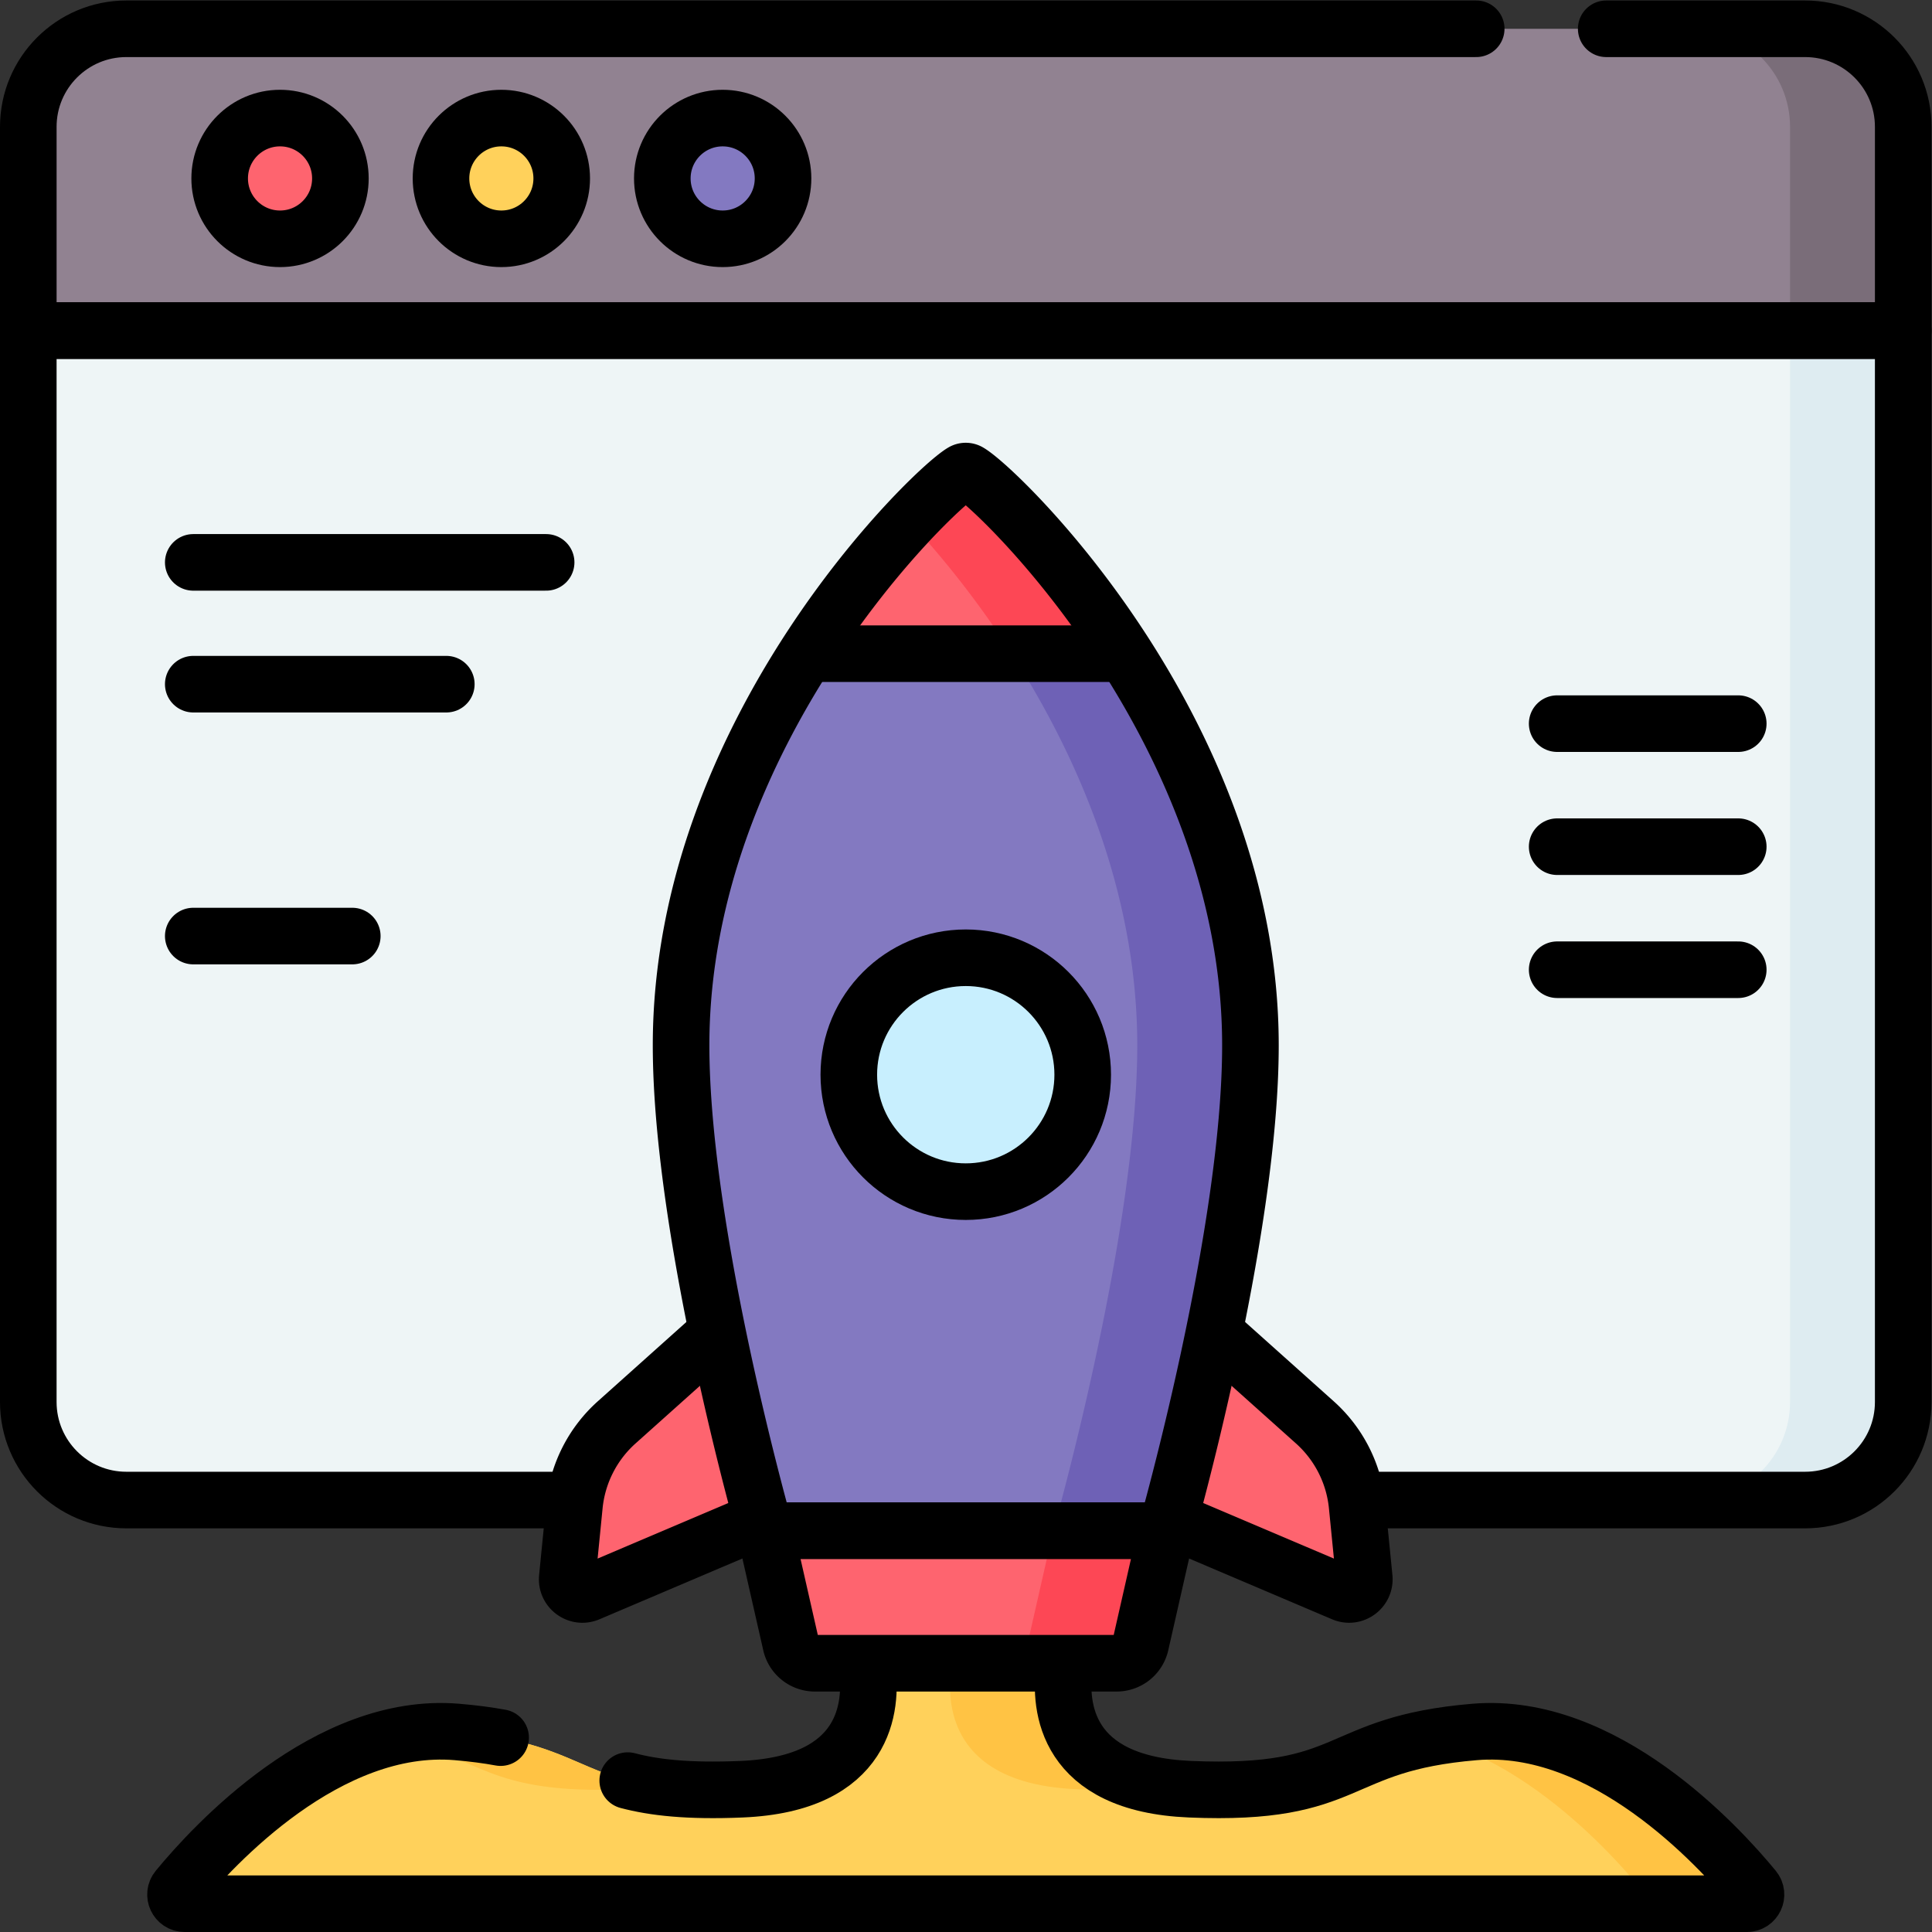 <svg xmlns="http://www.w3.org/2000/svg" version="1.1" xmlns:xlink="http://www.w3.org/1999/xlink" width="512" height="512" x="0" y="0" viewBox="0 0 682.667 682.667" style="enable-background:new 0 0 512 512" xml:space="preserve" class=""><rect x="0" y="0" width="682.667" height="682.667" fill="#333333" stroke="none"/><g><defs><clipPath id="a" clipPathUnits="userSpaceOnUse"><path d="M0 512h512V0H0Z" fill="#000000" opacity="1" data-original="#000000"></path></clipPath></defs><g clip-path="url(#a)" transform="matrix(1.333 0 0 -1.333 0 682.667)"><path d="M0 0h-414.102c-2.049 0-3.173 2.38-1.871 3.962 9.54 11.589 39.779 44.431 74.012 41.568 37.95-3.18 31.59-17.03 75.49-15.18 43.9 1.84 32.2 37.33 32.2 37.33h54.44s-11.69-35.49 32.21-37.33c43.891-1.85 37.53 12 75.48 15.18C-37.907 48.393-7.669 15.551 1.871 3.962 3.174 2.38 2.05 0 0 0" style="fill-opacity:1;fill-rule:nonzero;stroke:none" transform="translate(463.05 7.5)" fill="#ffd15b" data-original="#ffd15b"></path><path d="M0 0c9.475-.399 16.604-.066 22.346.732C-12.471 6.174-2.21 37.33-2.21 37.33h-30S-43.899 1.84 0 0" style="fill-opacity:1;fill-rule:nonzero;stroke:none" transform="translate(285.43 37.85)" fill="#ffc344" data-original="#ffc344"></path><path d="M0 0c2.767.116 5.311.366 7.652.732-20.867 2.9-23.382 11.954-53.142 14.448-6.146.514-12.16-.13-17.951-1.588C-38.348 8.862-38.56-1.625 0 0" style="fill-opacity:1;fill-rule:nonzero;stroke:none" transform="translate(166.58 37.85)" fill="#ffc344" data-original="#ffc344"></path><path d="M0 0c-4.616-.387-8.573-.932-12.049-1.587C21.27-9.975 47.13-45.53 47.13-45.53h25.011c2.049 0 3.173 2.381 1.872 3.963C64.472-29.979 34.233 2.863 0 0" style="fill-opacity:1;fill-rule:nonzero;stroke:none" transform="translate(390.91 53.03)" fill="#ffc344" data-original="#ffc344"></path><path d="M0 0h-445c-14.359 0-26 11.641-26 26v284H26V26C26 11.641 14.359 0 0 0" style="fill-opacity:1;fill-rule:nonzero;stroke:none" transform="translate(478.5 114.5)" fill="#eef5f6" data-original="#eef5f6" class=""></path><path d="M0 0v-284c0-14.359-11.641-26-26-26H4c14.359 0 26 11.641 26 26V0Z" style="fill-opacity:1;fill-rule:nonzero;stroke:none" transform="translate(474.5 424.5)" fill="#deecf1" data-original="#deecf1"></path><path d="M0 0h-497v54c0 14.359 11.641 26 26 26h445c14.359 0 26-11.641 26-26Z" style="fill-opacity:1;fill-rule:nonzero;stroke:none" transform="translate(504.5 424.5)" fill="#918291" data-original="#918291"></path><path d="M0 0h-30C-15.641 0-4-11.641-4-26v-54h30v54C26-11.641 14.359 0 0 0" style="fill-opacity:1;fill-rule:nonzero;stroke:none" transform="translate(478.5 504.5)" fill="#7a6d79" data-original="#7a6d79"></path><path d="M0 0c0-8.836-7.163-16-16-16-8.836 0-16 7.164-16 16 0 8.837 7.164 16 16 16C-7.163 16 0 8.837 0 0" style="fill-opacity:1;fill-rule:nonzero;stroke:none" transform="translate(90.23 464.828)" fill="#fe646f" data-original="#fe646f"></path><path d="M0 0c0-8.836-7.163-16-16-16S-32-8.836-32 0c0 8.837 7.163 16 16 16S0 8.837 0 0" style="fill-opacity:1;fill-rule:nonzero;stroke:none" transform="translate(148.898 464.828)" fill="#ffd15b" data-original="#ffd15b"></path><path d="M0 0c0-8.836-7.164-16-16-16-8.837 0-16 7.164-16 16 0 8.837 7.163 16 16 16C-7.164 16 0 8.837 0 0" style="fill-opacity:1;fill-rule:nonzero;stroke:none" transform="translate(207.565 464.828)" fill="#8379c1" data-original="#8379c1"></path><path d="m0 0-51.504-21.895c-2.82-1.199-5.896 1.062-5.594 4.112l1.896 19.127A34.119 34.119 0 0 0-44.006 23.4l29.581 26.48z" style="fill-opacity:1;fill-rule:nonzero;stroke:none" transform="translate(207.469 111.69)" fill="#fe646f" data-original="#fe646f"></path><path d="m0 0 51.504-21.895c2.82-1.199 5.896 1.062 5.594 4.112L55.202 1.344A34.119 34.119 0 0 1 44.006 23.4L14.425 49.88Z" style="fill-opacity:1;fill-rule:nonzero;stroke:none" transform="translate(304.531 111.69)" fill="#fe646f" data-original="#fe646f"></path><path d="M0 0c0-50.463-22.273-128.648-22.273-128.648h-106.376S-150.922-50.463-150.922 0c0 83.042 66.518 147.293 74.647 152.005a1.616 1.616 0 0 0 1.622 0C-66.523 147.294 0 83.042 0 0" style="fill-opacity:1;fill-rule:nonzero;stroke:none" transform="translate(331.46 235.036)" fill="#8379c1" data-original="#8379c1"></path><path d="M0 0a1.616 1.616 0 0 1-1.622 0C-3.57-1.129-8.875-5.685-15.811-13.091 6.196-36.592 44.653-88.862 44.653-152.005c0-50.463-22.272-128.648-22.272-128.648h30s22.272 78.185 22.272 128.648C74.653-68.963 8.13-4.711 0 0" style="fill-opacity:1;fill-rule:nonzero;stroke:none" transform="translate(256.808 387.041)" fill="#6e61b6" data-original="#6e61b6"></path><path d="M0 0h84.378C66.44 27.924 47.141 45.788 42.998 48.188a1.616 1.616 0 0 1-1.622 0C37.234 45.788 17.936 27.924 0 0" style="fill-opacity:1;fill-rule:nonzero;stroke:none" transform="translate(213.81 338.853)" fill="#fe646f" data-original="#fe646f"></path><path d="M0 0h30C12.063 27.924-7.237 45.788-11.38 48.188a1.616 1.616 0 0 1-1.622 0c-1.948-1.129-7.252-5.682-14.188-13.092C-19.38 26.753-9.499 14.788 0 0" style="fill-opacity:1;fill-rule:nonzero;stroke:none" transform="translate(268.188 338.853)" fill="#fd4755" data-original="#fd4755"></path><path d="M0 0h-79.986a6.53 6.53 0 0 0-6.369 5.085l-6.827 30.062H13.194L6.369 5.085A6.53 6.53 0 0 0 0 0" style="fill-opacity:1;fill-rule:nonzero;stroke:none" transform="translate(295.993 71.24)" fill="#fe646f" data-original="#fe646f"></path><path d="m0 0-7.98-35.147h24.785a6.533 6.533 0 0 1 6.369 5.085L30 0Z" style="fill-opacity:1;fill-rule:nonzero;stroke:none" transform="translate(279.188 106.388)" fill="#fd4755" data-original="#fd4755"></path><path d="M0 0c0-17.121-13.879-31-31-31-17.121 0-31 13.879-31 31 0 17.121 13.879 31 31 31C-13.879 31 0 17.121 0 0" style="fill-opacity:1;fill-rule:nonzero;stroke:none" transform="translate(287 227.25)" fill="#c8effe" data-original="#c8effe"></path><path d="M0 0c6.904-1.82 15.874-2.885 30.183-2.282C63.491-.886 64.792 19.882 63.48 29.822" style="stroke-width:15;stroke-linecap:round;stroke-linejoin:round;stroke-miterlimit:10;stroke-dasharray:none;stroke-opacity:1" transform="translate(166.398 40.132)" fill="none" stroke="#000000" stroke-width="15" stroke-linecap="round" stroke-linejoin="round" stroke-miterlimit="10" stroke-dasharray="none" stroke-opacity="" data-original="#000000"></path><path d="M0 0c-1.288-9.975.112-30.621 33.318-32.012 43.891-1.85 37.531 12 75.481 15.179 34.233 2.863 64.472-29.978 74.012-41.567 1.302-1.582.178-3.962-1.872-3.962h-414.101c-2.05 0-3.174 2.38-1.871 3.962 9.54 11.589 39.778 44.43 74.012 41.567 4.424-.37 8.246-.886 11.616-1.505" style="stroke-width:15;stroke-linecap:round;stroke-linejoin:round;stroke-miterlimit:10;stroke-dasharray:none;stroke-opacity:1" transform="translate(282.111 69.862)" fill="none" stroke="#000000" stroke-width="15" stroke-linecap="round" stroke-linejoin="round" stroke-miterlimit="10" stroke-dasharray="none" stroke-opacity="" data-original="#000000"></path><path d="M0 0h-116.851c-14.359 0-26 11.641-26 26v284h497V26c0-14.359-11.64-26-26-26H210.495" style="stroke-width:15;stroke-linecap:round;stroke-linejoin:round;stroke-miterlimit:10;stroke-dasharray:none;stroke-opacity:1" transform="translate(150.35 114.5)" fill="none" stroke="#000000" stroke-width="15" stroke-linecap="round" stroke-linejoin="round" stroke-miterlimit="10" stroke-dasharray="none" stroke-opacity="" data-original="#000000"></path><path d="M0 0h52.73c14.36 0 26-11.641 26-26v-54h-497v54c0 14.359 11.641 26 26 26h357.808" style="stroke-width:15;stroke-linecap:round;stroke-linejoin:round;stroke-miterlimit:10;stroke-dasharray:none;stroke-opacity:1" transform="translate(425.77 504.5)" fill="none" stroke="#000000" stroke-width="15" stroke-linecap="round" stroke-linejoin="round" stroke-miterlimit="10" stroke-dasharray="none" stroke-opacity="" data-original="#000000"></path><path d="M0 0c0-8.836-7.163-16-16-16-8.836 0-16 7.164-16 16 0 8.837 7.164 16 16 16C-7.163 16 0 8.837 0 0Z" style="stroke-width:15;stroke-linecap:round;stroke-linejoin:round;stroke-miterlimit:10;stroke-dasharray:none;stroke-opacity:1" transform="translate(90.23 464.828)" fill="none" stroke="#000000" stroke-width="15" stroke-linecap="round" stroke-linejoin="round" stroke-miterlimit="10" stroke-dasharray="none" stroke-opacity="" data-original="#000000"></path><path d="M0 0c0-8.836-7.163-16-16-16S-32-8.836-32 0c0 8.837 7.163 16 16 16S0 8.837 0 0Z" style="stroke-width:15;stroke-linecap:round;stroke-linejoin:round;stroke-miterlimit:10;stroke-dasharray:none;stroke-opacity:1" transform="translate(148.898 464.828)" fill="none" stroke="#000000" stroke-width="15" stroke-linecap="round" stroke-linejoin="round" stroke-miterlimit="10" stroke-dasharray="none" stroke-opacity="" data-original="#000000"></path><path d="M0 0c0-8.836-7.164-16-16-16-8.837 0-16 7.164-16 16 0 8.837 7.163 16 16 16C-7.164 16 0 8.837 0 0Z" style="stroke-width:15;stroke-linecap:round;stroke-linejoin:round;stroke-miterlimit:10;stroke-dasharray:none;stroke-opacity:1" transform="translate(207.565 464.828)" fill="none" stroke="#000000" stroke-width="15" stroke-linecap="round" stroke-linejoin="round" stroke-miterlimit="10" stroke-dasharray="none" stroke-opacity="" data-original="#000000"></path><path d="m0 0-44.898-19.087c-2.821-1.199-5.897 1.062-5.594 4.112l1.895 19.127A34.118 34.118 0 0 0-37.4 26.208L-12 48.945" style="stroke-width:15;stroke-linecap:round;stroke-linejoin:round;stroke-miterlimit:10;stroke-dasharray:none;stroke-opacity:1" transform="translate(200.863 108.882)" fill="none" stroke="#000000" stroke-width="15" stroke-linecap="round" stroke-linejoin="round" stroke-miterlimit="10" stroke-dasharray="none" stroke-opacity="" data-original="#000000"></path><path d="m0 0 45.159-19.197c2.82-1.199 5.897 1.061 5.594 4.112L48.857 4.042a34.114 34.114 0 0 1-11.196 22.056l-25.4 22.736" style="stroke-width:15;stroke-linecap:round;stroke-linejoin:round;stroke-miterlimit:10;stroke-dasharray:none;stroke-opacity:1" transform="translate(310.876 108.993)" fill="none" stroke="#000000" stroke-width="15" stroke-linecap="round" stroke-linejoin="round" stroke-miterlimit="10" stroke-dasharray="none" stroke-opacity="" data-original="#000000"></path><path d="M0 0c0-50.463-22.273-128.648-22.273-128.648h-106.376S-150.922-50.463-150.922 0c0 83.042 66.518 147.293 74.647 152.005a1.616 1.616 0 0 0 1.622 0C-66.523 147.294 0 83.042 0 0Z" style="stroke-width:15;stroke-linecap:round;stroke-linejoin:round;stroke-miterlimit:10;stroke-dasharray:none;stroke-opacity:1" transform="translate(331.46 235.036)" fill="none" stroke="#000000" stroke-width="15" stroke-linecap="round" stroke-linejoin="round" stroke-miterlimit="10" stroke-dasharray="none" stroke-opacity="" data-original="#000000"></path><path d="M0 0h-79.986a6.53 6.53 0 0 0-6.369 5.085l-6.827 30.062H13.194L6.369 5.085A6.53 6.53 0 0 0 0 0Z" style="stroke-width:15;stroke-linecap:round;stroke-linejoin:round;stroke-miterlimit:10;stroke-dasharray:none;stroke-opacity:1" transform="translate(295.993 71.24)" fill="none" stroke="#000000" stroke-width="15" stroke-linecap="round" stroke-linejoin="round" stroke-miterlimit="10" stroke-dasharray="none" stroke-opacity="" data-original="#000000"></path><path d="M0 0h81.436" style="stroke-width:15;stroke-linecap:round;stroke-linejoin:round;stroke-miterlimit:10;stroke-dasharray:none;stroke-opacity:1" transform="translate(215.308 338.853)" fill="none" stroke="#000000" stroke-width="15" stroke-linecap="round" stroke-linejoin="round" stroke-miterlimit="10" stroke-dasharray="none" stroke-opacity="" data-original="#000000"></path><path d="M0 0c0-17.121-13.879-31-31-31-17.121 0-31 13.879-31 31 0 17.121 13.879 31 31 31C-13.879 31 0 17.121 0 0Z" style="stroke-width:15;stroke-linecap:round;stroke-linejoin:round;stroke-miterlimit:10;stroke-dasharray:none;stroke-opacity:1" transform="translate(287 227.25)" fill="none" stroke="#000000" stroke-width="15" stroke-linecap="round" stroke-linejoin="round" stroke-miterlimit="10" stroke-dasharray="none" stroke-opacity="" data-original="#000000"></path><path d="M0 0h93.539" style="stroke-width:15;stroke-linecap:round;stroke-linejoin:round;stroke-miterlimit:10;stroke-dasharray:none;stroke-opacity:1" transform="translate(51.23 363.056)" fill="none" stroke="#000000" stroke-width="15" stroke-linecap="round" stroke-linejoin="round" stroke-miterlimit="10" stroke-dasharray="none" stroke-opacity="" data-original="#000000"></path><path d="M0 0h67.077" style="stroke-width:15;stroke-linecap:round;stroke-linejoin:round;stroke-miterlimit:10;stroke-dasharray:none;stroke-opacity:1" transform="translate(51.23 330.769)" fill="none" stroke="#000000" stroke-width="15" stroke-linecap="round" stroke-linejoin="round" stroke-miterlimit="10" stroke-dasharray="none" stroke-opacity="" data-original="#000000"></path><path d="M0 0h42.154" style="stroke-width:15;stroke-linecap:round;stroke-linejoin:round;stroke-miterlimit:10;stroke-dasharray:none;stroke-opacity:1" transform="translate(51.23 264)" fill="none" stroke="#000000" stroke-width="15" stroke-linecap="round" stroke-linejoin="round" stroke-miterlimit="10" stroke-dasharray="none" stroke-opacity="" data-original="#000000"></path><path d="M0 0h48" style="stroke-width:15;stroke-linecap:round;stroke-linejoin:round;stroke-miterlimit:10;stroke-dasharray:none;stroke-opacity:1" transform="translate(412.77 320.308)" fill="none" stroke="#000000" stroke-width="15" stroke-linecap="round" stroke-linejoin="round" stroke-miterlimit="10" stroke-dasharray="none" stroke-opacity="" data-original="#000000"></path><path d="M0 0h48" style="stroke-width:15;stroke-linecap:round;stroke-linejoin:round;stroke-miterlimit:10;stroke-dasharray:none;stroke-opacity:1" transform="translate(412.77 287.692)" fill="none" stroke="#000000" stroke-width="15" stroke-linecap="round" stroke-linejoin="round" stroke-miterlimit="10" stroke-dasharray="none" stroke-opacity="" data-original="#000000"></path><path d="M0 0h48" style="stroke-width:15;stroke-linecap:round;stroke-linejoin:round;stroke-miterlimit:10;stroke-dasharray:none;stroke-opacity:1" transform="translate(412.77 255.077)" fill="none" stroke="#000000" stroke-width="15" stroke-linecap="round" stroke-linejoin="round" stroke-miterlimit="10" stroke-dasharray="none" stroke-opacity="" data-original="#000000"></path></g></g></svg>